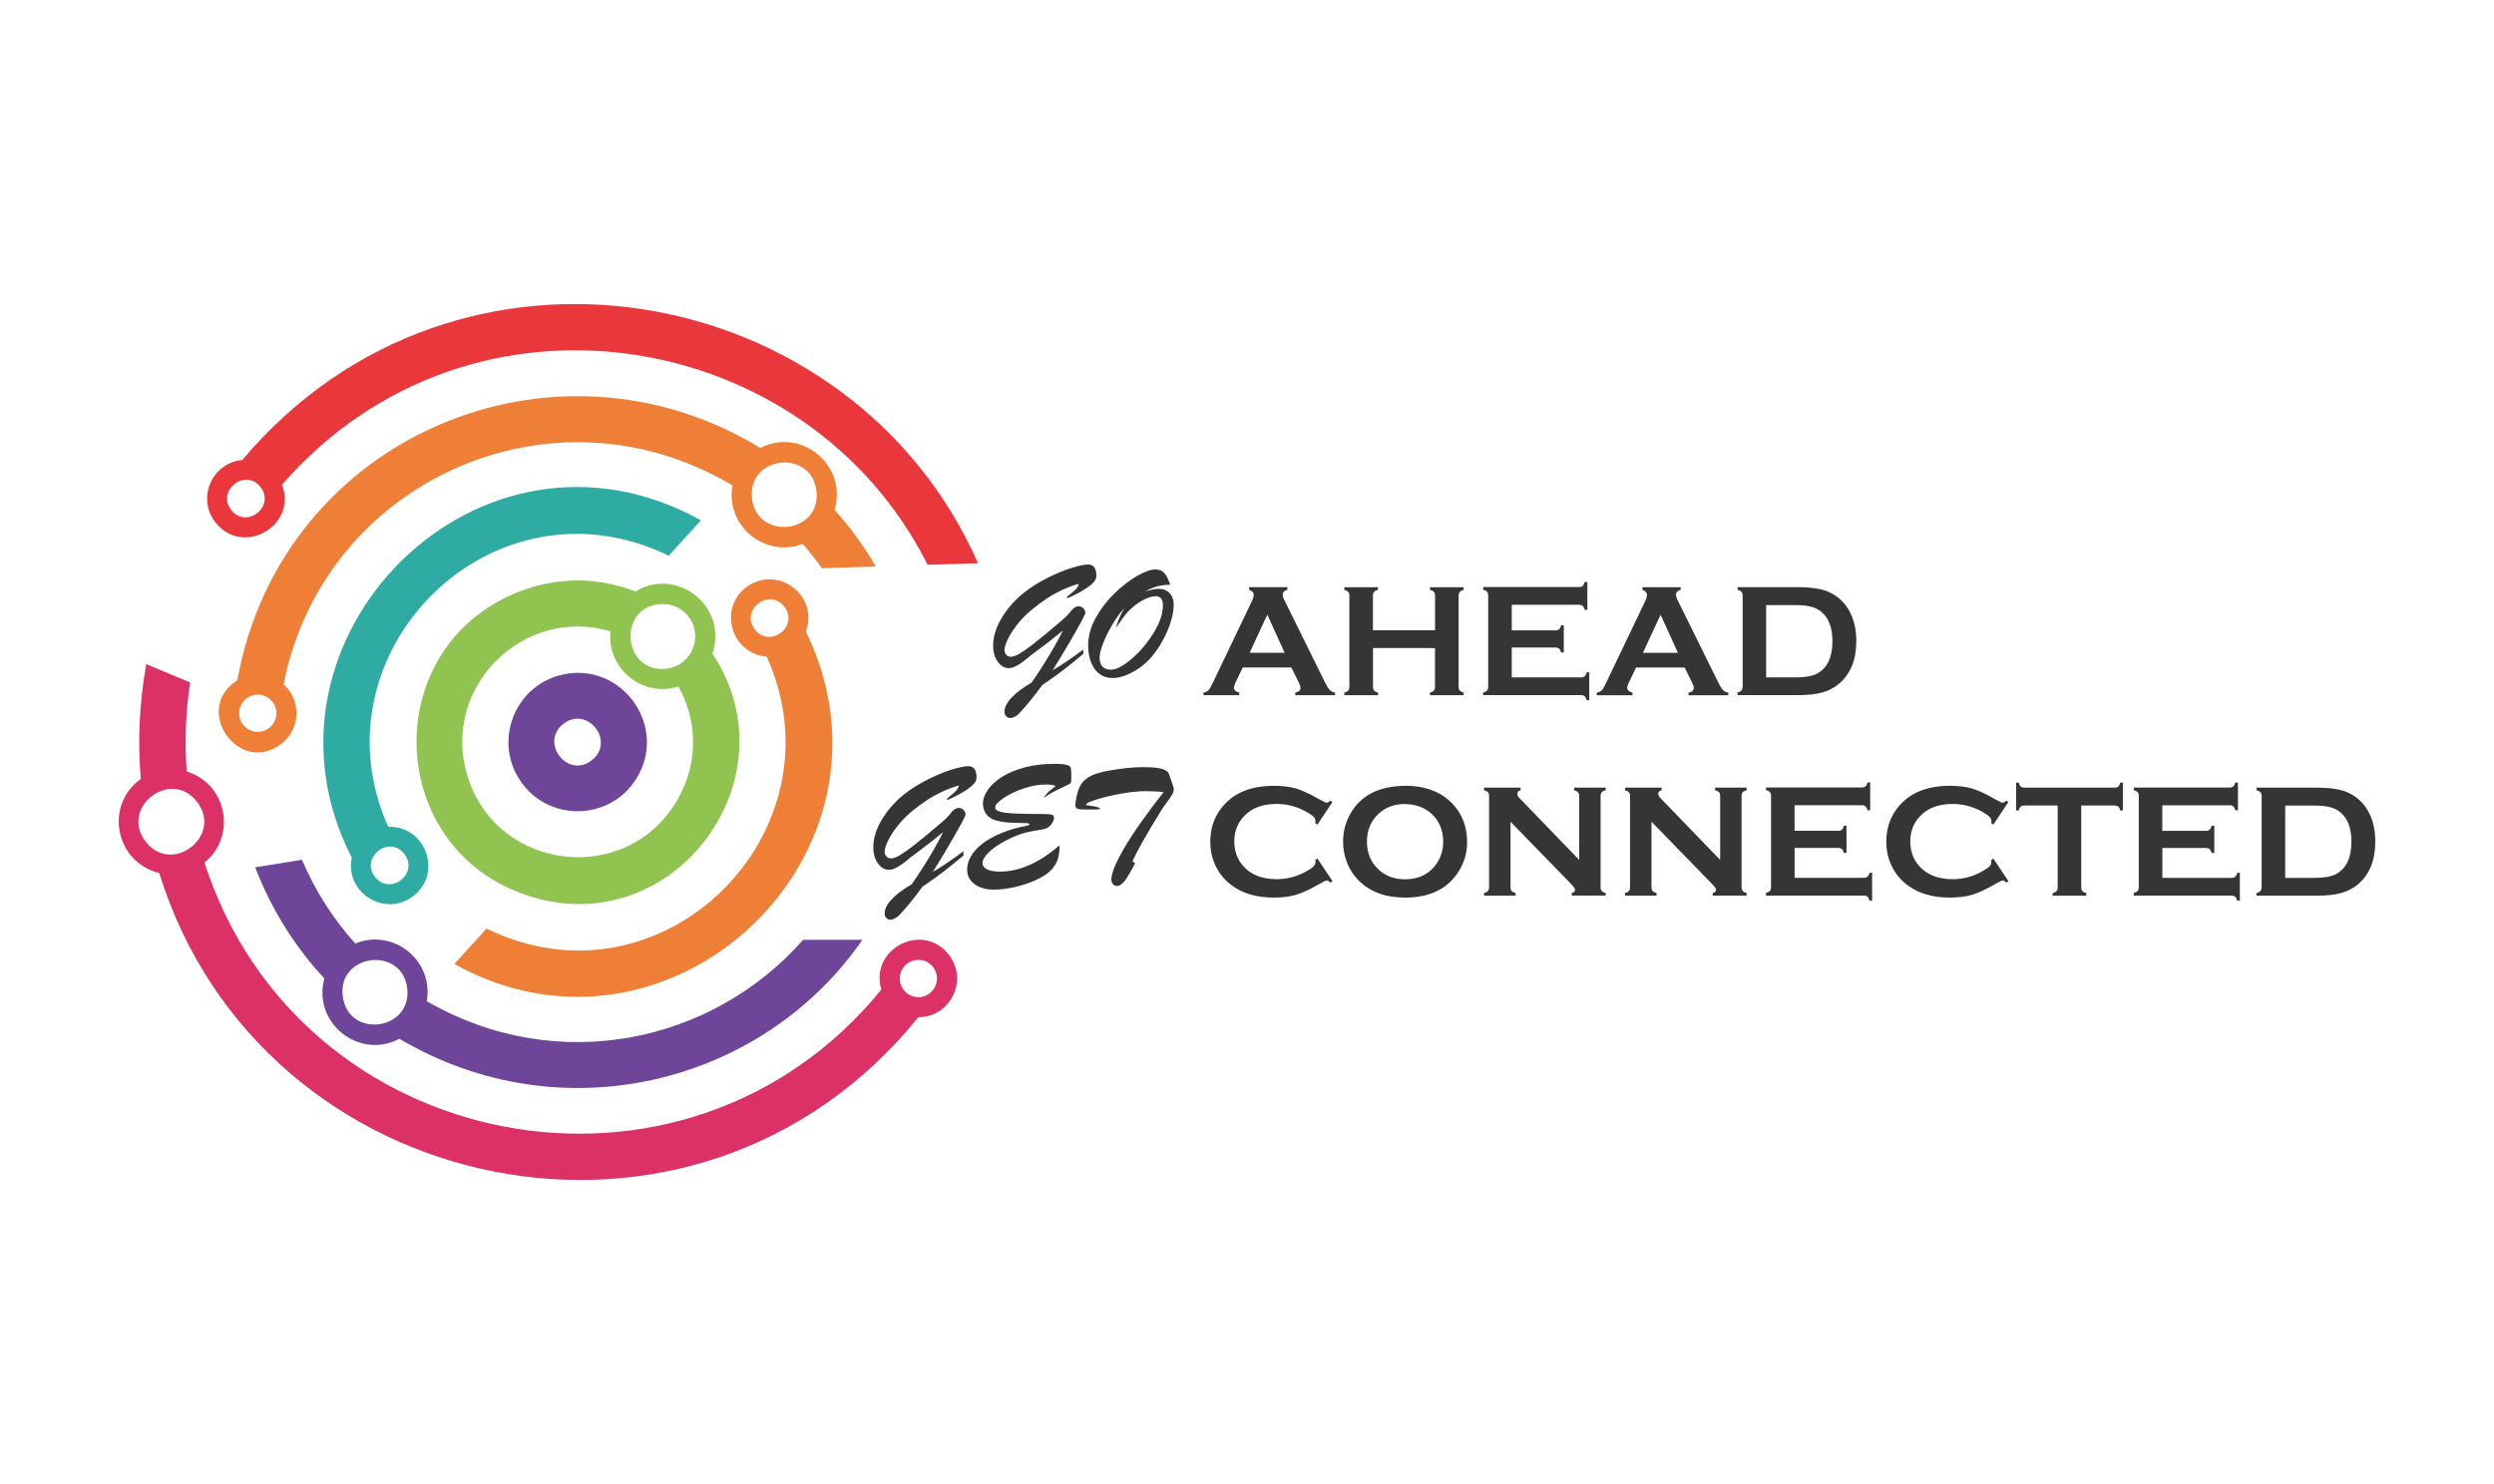 <?xml version="1.0" encoding="UTF-8"?>
<svg id="Layer_2" data-name="Layer 2" xmlns="http://www.w3.org/2000/svg" viewBox="0 0 420 250">
  <defs>
    <style>
      .cls-1 {
        fill: #dc3167;
      }

      .cls-1, .cls-2, .cls-3, .cls-4, .cls-5, .cls-6 {
        fill-rule: evenodd;
      }

      .cls-2 {
        fill: #ef7f37;
      }

      .cls-3 {
        fill: #6e4598;
      }

      .cls-7 {
        fill: #373435;
      }

      .cls-4 {
        fill: #2eaba2;
      }

      .cls-5 {
        fill: #ea373b;
      }

      .cls-8 {
        fill: none;
      }

      .cls-6 {
        fill: #90c34f;
      }
    </style>
  </defs>
  <g id="Layer_1-2" data-name="Layer 1">
    <g id="GO_AHEAD_GET_CONNECTED_BLACK_" data-name="GO AHEAD GET CONNECTED (BLACK)">
      <path id="TEXT" class="cls-7" d="m189.35,102.43c-.65.69-1.3,1.58-1.96,2.68-.66,1.09-1.19,2.17-1.6,3.22-.41,1.05-.61,1.86-.61,2.41,0,1.38.64,2.07,1.92,2.07.9,0,2.05-.61,3.47-1.82,1.42-1.21,2.65-2.67,3.7-4.37,1.05-1.7,1.57-3.25,1.57-4.65,0-1.03-.41-1.54-1.22-1.54-.63,0-1.39.25-2.3.75-.91.5-1.77,1.2-2.6,2.12-.29.33-.88,1.14-1.76,2.44.17-.87.63-1.97,1.38-3.31m3.49-2.81c.25-.07.5-.13.76-.19.26-.07.51-.12.78-.17.26-.05.52-.07.77-.07.53,0,.99.12,1.38.36.38.24.67.57.86.98.19.41.28.86.28,1.34,0,.75-.14,1.6-.41,2.57-.27.97-.67,1.95-1.17,2.95-.51,1-1.11,1.94-1.79,2.83-.93,1.2-2.05,2.17-3.36,2.9-1.31.73-2.51,1.1-3.59,1.1-.8,0-1.51-.22-2.13-.66-.61-.44-1.1-1.08-1.44-1.91-.34-.84-.52-1.82-.52-2.95,0-1.51.41-3.03,1.24-4.55.83-1.52,1.87-2.9,3.13-4.13,1.26-1.23,2.53-2.22,3.82-2.97,1.29-.74,2.33-1.12,3.13-1.12.66,0,1.16.2,1.51.61.35.4.68,1.05.98,1.95-.86.02-1.61.13-2.25.31-.64.18-1.3.45-1.98.82Zm-10.4,9.79v.74c-1.05.88-2.09,1.73-3.13,2.54-1.04.81-2.29,1.71-3.77,2.71-.76,1.03-1.41,1.88-1.95,2.54-.54.66-1.02,1.21-1.41,1.65-.4.44-.6.66-.61.66-.13.16-.35.32-.65.47-.3.16-.56.24-.76.24-.28,0-.52-.1-.71-.31-.19-.21-.28-.45-.28-.74,0-.74.39-1.53,1.16-2.36.77-.84,1.91-1.69,3.41-2.57.74-1.06,1.45-2.13,2.12-3.21.67-1.07,1.26-2.06,1.76-2.94.51-.89.97-1.76,1.39-2.62-.67.55-1.33,1.09-1.98,1.6-.66.51-1.3,1-1.93,1.47-.63.47-1.02.76-1.16.87-.15.11-.27.2-.39.29-1.61,1.41-2.81,2.11-3.6,2.11s-1.39-.36-1.91-1.08c-.52-.72-.78-1.63-.78-2.73,0-.69.11-1.41.33-2.17.22-.75.56-1.53,1.02-2.32.46-.79,1.01-1.56,1.64-2.3.64-.74,1.34-1.42,2.11-2.04,1.18-.94,2.51-1.78,3.98-2.53,1.47-.74,2.84-1.31,4.1-1.7,1.27-.39,2.2-.59,2.8-.59.35,0,.63.09.84.26.21.17.36.4.44.69.09.29.13.6.13.92,0,.29-.1.59-.28.88-.26.4-.74.81-1.41,1.25-.68.44-1.36.83-2.04,1.16-.69.34-1.08.51-1.18.51-.06,0-.09-.02-.09-.06,0-.09.11-.22.32-.4.21-.18.44-.37.71-.57.57-.44.91-.9,1.01-1.39-.89.25-1.79.58-2.68.98-.88.41-1.76.89-2.63,1.45-.87.57-1.74,1.21-2.61,1.93-.98.82-1.81,1.68-2.5,2.57-.69.89-1.21,1.72-1.57,2.47-.35.76-.53,1.34-.53,1.75,0,.3.1.57.29.8.19.23.45.34.79.34.39,0,.87-.17,1.44-.51.62-.37,1.3-.85,2.05-1.42.74-.58,1.43-1.12,2.06-1.64.63-.52,1.31-1.08,2.03-1.7.68-.56,1.2-1.02,1.57-1.36.37-.35.65-.65.84-.91.39-.54.78-.85,1.16-.93.38-.08.71,0,.98.23.27.24.41.52.41.87,0,.11-.2.54-.6,1.3-.4.75-1.02,1.84-1.84,3.27-.83,1.43-1.84,3.11-3.05,5.05,1.07-.57,2.79-1.72,5.14-3.45Zm115.02,4.7h4.99c1.59,0,2.78-.22,3.58-.65,1.72-.93,2.57-2.74,2.57-5.45,0-1.95-.46-3.45-1.39-4.48-.52-.58-1.14-.99-1.87-1.23-.73-.25-1.7-.37-2.91-.37h-4.99v12.19Zm-3.98,1.59v-15.37c0-.28-.06-.49-.19-.63-.12-.14-.34-.26-.66-.35v-.44h10.13c2.22,0,3.92.25,5.11.76,1.71.74,2.97,1.95,3.78,3.65.65,1.34.97,2.89.97,4.67,0,3.14-.96,5.53-2.89,7.17-.81.69-1.75,1.19-2.84,1.49-1.08.3-2.46.45-4.14.45h-10.13v-.44c.32-.09.54-.21.66-.35.12-.14.19-.35.19-.63Zm-10.9-5.73l-2.92-6.42-2.97,6.42h5.88Zm1.14,2.48h-8.19l-1.24,2.57c-.17.36-.25.64-.25.84,0,.39.3.67.89.82v.44h-6.01v-.44c.35-.07.63-.2.81-.37.19-.18.4-.52.64-1.04l6.68-13.96c.21-.45.32-.8.32-1.07,0-.41-.25-.7-.77-.88v-.44h6.44v.44c-.53.15-.79.41-.79.79,0,.25.08.55.25.88l6.91,14c.3.6.55,1,.77,1.22.22.22.52.36.89.43v.44h-6.7v-.44c.59-.1.88-.37.88-.83,0-.19-.09-.47-.27-.83l-1.26-2.57Zm-29.12-3.33v4.99h11.66c.27,0,.47-.06.61-.19.14-.12.26-.34.34-.66h.44v4.69h-.44c-.09-.32-.2-.54-.34-.66-.14-.12-.35-.19-.61-.19h-16.48v-.44c.32-.09.54-.21.66-.35.12-.14.19-.35.19-.63v-15.37c0-.28-.06-.49-.19-.63-.12-.14-.34-.26-.66-.35v-.44h16.15c.27,0,.47-.06.61-.19.14-.13.26-.35.35-.66h.44v4.69h-.44c-.09-.31-.2-.53-.35-.66-.14-.12-.35-.19-.61-.19h-11.33v4.31h7.36c.26,0,.47-.06.61-.19.14-.12.26-.34.35-.66h.44v4.58h-.44c-.09-.31-.2-.53-.35-.65-.14-.13-.35-.19-.61-.19h-7.36Zm-12.91.05h-10.46v6.54c0,.27.06.47.19.62.13.15.34.26.65.34v.44h-5.67v-.44c.32-.09.54-.21.66-.35.12-.14.19-.35.19-.61v-15.39c0-.27-.06-.47-.19-.61-.12-.14-.34-.26-.66-.35v-.44h5.67v.44c-.32.08-.54.19-.66.34-.12.15-.19.35-.19.62v5.86h10.46v-5.86c0-.27-.06-.47-.19-.62-.12-.15-.34-.26-.66-.34v-.44h5.67v.44c-.32.09-.54.21-.66.35-.12.14-.19.34-.19.61v15.39c0,.27.06.47.19.61.12.14.34.25.66.35v.44h-5.67v-.44c.31-.08.53-.19.65-.34.13-.15.19-.35.19-.62v-6.54Zm-25.34.79l-2.92-6.42-2.97,6.42h5.88Zm1.14,2.48h-8.19l-1.24,2.57c-.17.36-.25.64-.25.84,0,.39.3.67.89.82v.44h-6.01v-.44c.35-.07.63-.2.81-.37.19-.18.4-.52.64-1.04l6.68-13.96c.21-.45.32-.8.32-1.07,0-.41-.25-.7-.77-.88v-.44h6.44v.44c-.53.15-.79.41-.79.79,0,.25.08.55.25.88l6.91,14c.3.6.55,1,.77,1.22.22.22.52.36.89.43v.44h-6.7v-.44c.59-.1.88-.37.88-.83,0-.19-.09-.47-.27-.83l-1.26-2.57Zm-26.78,32.62l.46.35c-.12.26-.24.49-.35.68-.11.19-.24.43-.4.71-.16.28-.27.49-.36.62-.69,1.21-1.34,1.82-1.95,1.82-.26,0-.48-.1-.66-.3-.18-.2-.28-.48-.28-.83,0-.5.18-1.18.53-2.05.35-.87.9-1.94,1.64-3.21.75-1.27,1.68-2.71,2.81-4.32,1.13-1.61,2.4-3.3,3.81-5.08-.81-.12-1.78-.18-2.89-.18-1.28,0-2.71.14-4.29.43-1.57.28-2.95.61-4.11.98-1.17.37-1.75.65-1.75.82,0,.07.02.11.07.13.05.02.12.04.23.05.1.01.24.03.41.05,1.08.15,1.62.31,1.62.5,0,.09-.24.13-.71.13-.47,0-1.03,0-1.7,0-.52,0-.91-.02-1.14-.06-.24-.04-.39-.12-.47-.24-.08-.11-.12-.29-.12-.53,0-.16.05-.5.14-1.03.17-.98.44-1.76.81-2.36.37-.59.93-1.07,1.68-1.45.75-.37,1.79-.67,3.11-.89,2.21-.38,4.05-.57,5.5-.57,1.07,0,1.91.04,2.53.13.62.09,1.07.21,1.37.38.29.17.47.33.55.49.08.16.18.44.31.84l.43,1.27c.03.09.05.15.07.2.02.05.03.1.05.16.01.05.02.1.02.15,0,.36-.08.68-.25.97-.16.29-.45.71-.88,1.29-.43.58-.75,1.02-.95,1.35-2.38,3.87-4.01,6.73-4.87,8.59m-10.31-14.71v.95c0,.39-.08.63-.23.73-.16.1-.71.37-1.68.82-.96.44-1.89.97-2.77,1.57.34-.5.65-.87.93-1.11.28-.24.67-.54,1.14-.9-.42-.17-.99-.25-1.73-.25-1.14,0-2.38.23-3.71.68-1.32.45-2.45.99-3.38,1.62-.93.63-1.39,1.15-1.39,1.58,0,.22.14.41.42.55.28.14.74.26,1.36.33.62.08,1.4.13,2.34.16.93.03,2.08.04,3.45.04,1,0,1.64.04,1.92.11.28.08.43.25.43.52,0,.34-.17.73-.51,1.17-.34.44-.79.7-1.34.79-.86.14-1.54.26-2.05.35-.51.1-1.11.26-1.81.49-.7.23-1.47.56-2.32,1-1.26.67-2.25,1.34-2.96,2.02s-1.06,1.29-1.06,1.82c0,.45.26.81.76,1.06.51.26,1.24.38,2.19.38,3.28,0,6.61-1.48,10.01-4.42.02.9-.08,1.7-.3,2.39-.22.69-.66,1.35-1.32,1.98-.55.53-1.36,1.03-2.43,1.51-1.06.48-2.23.87-3.49,1.15-1.26.29-2.44.43-3.56.43-1.28,0-2.34-.31-3.19-.92-.84-.61-1.26-1.43-1.26-2.45,0-.74.2-1.47.61-2.2.41-.73,1.03-1.43,1.87-2.1.84-.67,1.91-1.28,3.2-1.82,1.29-.55,2.77-.98,4.45-1.29.24-.05.36-.12.36-.22,0-.11-.14-.18-.43-.2-.28-.02-.8-.04-1.55-.05-.75,0-1.41-.04-1.99-.09-.57-.06-1.18-.18-1.82-.36-.65-.2-1.16-.56-1.51-1.07-.35-.51-.53-1.07-.53-1.69,0-.79.28-1.59.86-2.4.57-.8,1.38-1.53,2.42-2.18,1.05-.65,2.31-1.16,3.79-1.56,1.48-.39,3.11-.59,4.87-.59,1.02,0,1.73.06,2.13.17.4.11.63.26.7.45.07.19.1.54.1,1.06Zm-18.16,13.04v.74c-1.05.88-2.09,1.73-3.13,2.54-1.04.81-2.29,1.71-3.77,2.71-.76,1.03-1.41,1.88-1.95,2.54-.54.66-1.02,1.21-1.41,1.65-.4.44-.6.66-.61.66-.13.16-.34.32-.65.47-.3.16-.56.24-.76.24-.28,0-.52-.1-.71-.31-.19-.21-.28-.45-.28-.74,0-.74.39-1.53,1.16-2.36.77-.84,1.91-1.69,3.41-2.57.74-1.06,1.45-2.13,2.12-3.21.67-1.07,1.26-2.06,1.76-2.94.51-.89.97-1.76,1.39-2.62-.67.55-1.33,1.09-1.98,1.6-.66.51-1.3,1-1.93,1.47-.63.47-1.02.76-1.16.87-.15.11-.27.2-.39.29-1.61,1.41-2.81,2.11-3.6,2.11s-1.39-.36-1.91-1.08c-.52-.72-.78-1.63-.78-2.73,0-.69.11-1.41.33-2.17.22-.75.56-1.53,1.02-2.32.46-.79,1.01-1.56,1.64-2.3.64-.74,1.34-1.42,2.11-2.04,1.18-.94,2.51-1.78,3.98-2.53,1.47-.74,2.84-1.31,4.1-1.7,1.27-.39,2.2-.59,2.8-.59.35,0,.63.09.84.26.21.17.36.4.44.69.09.29.13.6.13.92,0,.29-.1.59-.28.88-.27.4-.74.81-1.41,1.25-.68.44-1.36.83-2.04,1.16-.69.34-1.08.51-1.18.51-.06,0-.09-.02-.09-.06,0-.09.11-.22.32-.4.21-.18.44-.37.7-.57.57-.44.91-.9,1.01-1.39-.89.25-1.79.58-2.68.98-.88.41-1.76.89-2.63,1.45-.87.57-1.74,1.21-2.61,1.93-.98.82-1.81,1.68-2.5,2.57-.69.89-1.21,1.72-1.56,2.47-.35.76-.53,1.34-.53,1.75,0,.3.1.57.29.8.19.23.45.34.79.34.39,0,.87-.17,1.44-.51.62-.37,1.3-.85,2.05-1.42.74-.58,1.43-1.12,2.06-1.64.63-.52,1.3-1.08,2.03-1.7.68-.56,1.2-1.02,1.57-1.36.37-.35.65-.65.84-.91.39-.54.78-.85,1.16-.93.38-.08.71,0,.98.23.27.24.41.53.41.87,0,.11-.2.54-.6,1.3-.4.75-1.02,1.84-1.84,3.27-.83,1.43-1.84,3.11-3.05,5.05,1.07-.57,2.79-1.72,5.14-3.45Zm222.6,4.5h4.99c1.59,0,2.78-.22,3.58-.65,1.72-.93,2.57-2.74,2.57-5.45,0-1.95-.46-3.45-1.38-4.48-.52-.58-1.14-.99-1.87-1.23-.73-.24-1.7-.37-2.91-.37h-4.99v12.19Zm-3.98,1.59v-15.37c0-.28-.06-.49-.19-.63-.12-.14-.34-.26-.66-.35v-.44h10.13c2.22,0,3.92.25,5.11.76,1.71.74,2.97,1.95,3.78,3.65.65,1.34.97,2.89.97,4.68,0,3.14-.96,5.53-2.89,7.17-.81.69-1.75,1.19-2.84,1.49-1.08.3-2.46.45-4.14.45h-10.13v-.44c.32-.09.54-.21.66-.35s.19-.35.19-.63Zm-16.72-6.58v4.99h11.66c.27,0,.47-.06.61-.19.14-.12.26-.34.34-.66h.44v4.69h-.44c-.09-.32-.2-.54-.34-.66-.14-.12-.35-.19-.61-.19h-16.48v-.44c.32-.09.54-.21.66-.35.12-.14.19-.35.19-.63v-15.37c0-.28-.06-.49-.19-.63-.12-.14-.34-.26-.66-.35v-.44h16.15c.27,0,.47-.06.61-.19.14-.13.26-.34.35-.66h.44v4.69h-.44c-.09-.31-.2-.53-.35-.66-.14-.12-.35-.19-.61-.19h-11.34v4.31h7.36c.26,0,.47-.06.61-.19.14-.12.26-.34.35-.66h.44v4.58h-.44c-.09-.31-.2-.53-.35-.65-.14-.13-.35-.19-.61-.19h-7.36Zm-13.66-7.2v13.78c0,.28.06.49.19.63s.34.26.66.35v.44h-5.67v-.44c.32-.09.54-.21.66-.35.12-.14.19-.35.19-.63v-13.78h-5.61c-.26,0-.47.06-.61.18-.14.12-.26.34-.34.66h-.44v-4.69h.44c.09.32.21.54.35.66.14.12.34.18.6.18h15.19c.27,0,.48-.06.62-.18.14-.12.26-.34.35-.66h.44v4.69h-.44c-.09-.32-.2-.55-.35-.66-.14-.12-.35-.18-.62-.18h-5.6Zm-14.79,8.95l2.53,3.79-.34.24c-.25-.23-.45-.35-.61-.35s-.61.21-1.34.64c-1.53.88-2.81,1.47-3.86,1.78-1.04.3-2.28.46-3.72.46-2.87,0-5.22-.68-7.06-2.04-1.08-.79-1.93-1.77-2.56-2.94-.72-1.34-1.08-2.82-1.08-4.44,0-2.2.64-4.12,1.93-5.74,1.93-2.44,4.86-3.67,8.77-3.67,1.44,0,2.67.15,3.71.45,1.03.3,2.32.89,3.86,1.78.74.42,1.19.62,1.34.62s.36-.11.61-.35l.34.24-2.53,3.79-.36-.24c.02-.14.03-.26.03-.36,0-.25-.11-.5-.33-.72-.22-.23-.62-.5-1.19-.82-1.57-.89-3.24-1.33-4.99-1.33-2.08,0-3.74.52-4.97,1.56-1.46,1.22-2.18,2.81-2.18,4.77s.73,3.56,2.18,4.78c1.24,1.04,2.89,1.56,4.97,1.56,1.76,0,3.42-.44,4.99-1.33.57-.32.97-.59,1.19-.82.22-.23.33-.47.33-.73,0-.1,0-.21-.03-.35l.36-.25Zm-33.48-1.76v4.99h11.66c.27,0,.47-.06.61-.19.14-.12.26-.34.34-.66h.44v4.69h-.44c-.09-.32-.2-.54-.34-.66-.14-.12-.35-.19-.61-.19h-16.48v-.44c.32-.09.54-.21.66-.35.12-.14.19-.35.19-.63v-15.37c0-.28-.06-.49-.19-.63-.12-.14-.34-.26-.66-.35v-.44h16.15c.27,0,.47-.06.61-.19.14-.13.26-.34.35-.66h.44v4.69h-.44c-.09-.31-.2-.53-.35-.66-.14-.12-.34-.19-.61-.19h-11.34v4.31h7.36c.26,0,.47-.06.61-.19.14-.12.26-.34.34-.66h.44v4.58h-.44c-.09-.31-.2-.53-.34-.65-.14-.13-.35-.19-.61-.19h-7.36Zm-24.1-4.46v11.04c0,.28.06.49.19.63.12.14.34.26.66.35v.44h-5.31v-.44c.32-.09.54-.21.66-.35.12-.14.19-.35.19-.63v-15.38c0-.27-.06-.47-.19-.61-.12-.14-.34-.26-.66-.35v-.44h6.16v.44c-.38.1-.57.3-.57.61,0,.21.12.45.37.7l10.06,10.42v-10.78c0-.27-.06-.47-.19-.61-.12-.14-.34-.26-.66-.35v-.44h5.31v.44c-.32.09-.54.2-.66.35-.12.14-.19.35-.19.61v15.38c0,.28.06.49.19.63.12.14.34.26.66.35v.44h-5.71v-.44c.37-.08.56-.27.56-.57,0-.18-.22-.49-.65-.93l-10.22-10.51Zm-23.74,0v11.04c0,.28.06.49.19.63.12.14.34.26.66.35v.44h-5.31v-.44c.32-.09.54-.21.66-.35s.19-.35.19-.63v-15.38c0-.27-.06-.47-.19-.61-.12-.14-.34-.26-.66-.35v-.44h6.16v.44c-.38.1-.57.3-.57.61,0,.21.12.45.37.7l10.06,10.42v-10.78c0-.27-.06-.47-.19-.61-.12-.14-.34-.26-.66-.35v-.44h5.31v.44c-.32.09-.54.2-.66.35-.12.14-.19.35-.19.61v15.38c0,.28.06.49.19.63.12.14.34.26.66.35v.44h-5.71v-.44c.37-.08.56-.27.56-.57,0-.18-.22-.49-.65-.93l-10.22-10.51Zm-17.78-2.98c-1.74,0-3.18.52-4.34,1.55-1.37,1.22-2.06,2.81-2.06,4.79s.69,3.57,2.06,4.79c1.16,1.03,2.61,1.55,4.37,1.55s3.2-.52,4.35-1.55c.69-.61,1.21-1.36,1.58-2.25.32-.79.48-1.61.48-2.45,0-2.07-.69-3.69-2.06-4.87-1.17-1.02-2.62-1.53-4.38-1.55Zm-.01-3.08c3.17,0,5.68.86,7.54,2.57,1.96,1.8,2.94,4.12,2.94,6.96,0,1.74-.47,3.37-1.41,4.88-1.84,2.95-4.85,4.43-9.04,4.43-3.15,0-5.64-.86-7.5-2.57-.99-.92-1.75-2.01-2.26-3.29-.45-1.13-.68-2.32-.68-3.56,0-1.82.47-3.48,1.4-5,1.78-2.89,4.79-4.36,9.02-4.41Zm-14.72,12.28l2.53,3.79-.35.24c-.25-.23-.45-.35-.61-.35s-.61.21-1.34.64c-1.53.88-2.81,1.47-3.86,1.78-1.04.3-2.28.46-3.72.46-2.87,0-5.22-.68-7.06-2.04-1.08-.79-1.93-1.77-2.56-2.94-.72-1.34-1.08-2.82-1.08-4.44,0-2.2.64-4.12,1.93-5.74,1.93-2.44,4.86-3.67,8.77-3.67,1.44,0,2.67.15,3.71.45,1.03.3,2.32.89,3.86,1.78.74.42,1.19.62,1.34.62s.36-.11.61-.35l.35.24-2.53,3.79-.36-.24c.02-.14.03-.26.03-.36,0-.25-.11-.5-.33-.72-.22-.23-.62-.5-1.19-.82-1.57-.89-3.24-1.33-5-1.33-2.08,0-3.74.52-4.97,1.56-1.46,1.22-2.18,2.81-2.18,4.77s.73,3.56,2.18,4.78c1.24,1.04,2.89,1.56,4.97,1.56,1.76,0,3.42-.44,5-1.33.57-.32.97-.59,1.19-.82.22-.23.33-.47.33-.73,0-.1,0-.21-.03-.35l.36-.25Z"/>
      <g id="ICON">
        <path class="cls-4" d="m59.24,144.48c-1.21,5.89,5.59,10.15,10.36,6.46,5.01-3.87,2.06-11.89-4.23-11.66-13.12-29.39,17.57-60.11,47.24-45.67l5.43-5.96c-37.37-20.78-77.63,20.14-58.8,56.83m8.86-.61c2.47,3.2-2.21,7.02-4.85,3.97-2.77-3.21,2.22-7.37,4.85-3.97Z"/>
        <path class="cls-2" d="m125.63,98.96c-4.72,3.65-2.42,11.19,3.48,11.65,13.29,29.39-17.43,60.31-47.18,45.82l-5.42,5.96c36.29,20.18,77.43-18.58,59.2-56.01,2.26-6.12-4.93-11.41-10.09-7.41m1.5,7.07c-2.54-3.28,2.43-7.12,4.96-3.84,2.54,3.28-2.43,7.12-4.96,3.84Z"/>
        <path class="cls-3" d="m94.27,113.75c-7.69,2.04-11.09,11.07-6.71,17.69,4.7,7.1,15.14,6.89,19.59-.25,5.58-8.95-2.7-20.14-12.88-17.44m5.37,14.33c-4.06,3.14-8.81-3.01-4.75-6.15,4.05-3.14,8.81,3,4.75,6.15Z"/>
        <path class="cls-5" d="m164.69,94.87c-21.12-47.95-87.78-60.26-123.89-17.38-5.07.46-7.71,6.39-4.55,10.47,4.56,5.9,13.89.66,11.23-6.31,31.76-36.49,88.67-26.63,108.73,13.49l8.48-.27Zm-125.77-8.97c-2.53-3.27,2.42-7.13,4.96-3.84,2.54,3.28-2.43,7.12-4.96,3.84Z"/>
        <path class="cls-2" d="m128.02,75.46c-34.62-21.21-80.62-2.05-88.06,39.15-7.66,4.82.3,16.2,7.44,10.67,3.2-2.48,3.4-7.27.36-10,6.69-34.19,45.24-51.65,75.59-33.5-1.21,6.79,5.44,12.26,11.83,9.85,1.14,1.29,2.21,2.66,3.23,4.09l9.08-.29c-2.03-3.5-4.37-6.68-6.95-9.55,2.23-7.48-5.61-13.98-12.53-10.41m-81.56,45.45c-.64,2.52-3.92,3.22-5.52,1.15-1.07-1.38-.79-3.36.56-4.4,2.36-1.83,5.69.38,4.96,3.26Zm80.18-37c-.76-7.21,10.08-8.33,10.87-1.18.79,7.23-10.11,8.37-10.87,1.18Z"/>
        <path class="cls-1" d="m148.42,166.7c-33.06,40.61-98.05,28.1-113.99-21.39,5.51-4.47,3.78-13.28-2.99-15.35-.36-4.92-.19-9.95.58-15l-7.39-3.08c-1.14,6.33-1.47,12.81-.92,19.34-6.25,4.46-4.21,14.11,3.1,15.83,17.14,55.28,90.36,70.71,127.84,24.3,5.39,0,8.47-6.22,5.15-10.51-4.4-5.67-13.42-1.02-11.38,5.85m-123.9-24.92c-4.42-5.71,4.22-12.43,8.66-6.7,4.42,5.72-4.23,12.43-8.66,6.7Zm132.06,25.54c-2.08,1.62-5.09.09-5.06-2.52.04-2.95,3.79-4.23,5.61-1.89,1.08,1.39.79,3.36-.55,4.4Z"/>
        <path class="cls-3" d="m67.25,174.98c27.35,16.2,61.22,7.64,77.98-16.67h-9.98c-15.09,17.19-41.18,23.16-63.38,10.34,1.19-6.88-5.63-12.32-12.04-9.72-3.63-4.02-6.69-8.73-8.98-14.1l-7.88,1.27c2.82,7.29,6.83,13.54,11.65,18.72-2.03,7.47,5.82,13.76,12.64,10.17m1.33-8.4c.71,7.01-9.85,8.41-10.85,1.33-1.04-7.33,10.11-8.65,10.85-1.33Z"/>
        <path class="cls-6" d="m107.02,99.64c-6.02-2.36-12.98-2.63-19.88.13-22.93,9.21-22.49,41.79.31,50.59,25.04,9.64,46.84-18.75,32.52-40.26,2.69-7.83-5.9-14.75-12.95-10.47m7.1,35.03c-8.37,14.66-30.35,12.28-35.37-3.86-4.66-14.94,9.38-28.82,24.05-24.45-.61,6.31,5.39,11.21,11.46,9.3,3.07,5.54,3.53,12.57-.14,19Zm-1.91-22.01c-7.4.81-8.3-10.5-.9-10.9,2.83-.15,5.28,1.87,5.7,4.61.48,3.09-1.7,5.94-4.8,6.29Z"/>
      </g>
    </g>
    <rect id="BORDER" class="cls-8" width="420" height="250"/>
  </g>
</svg>